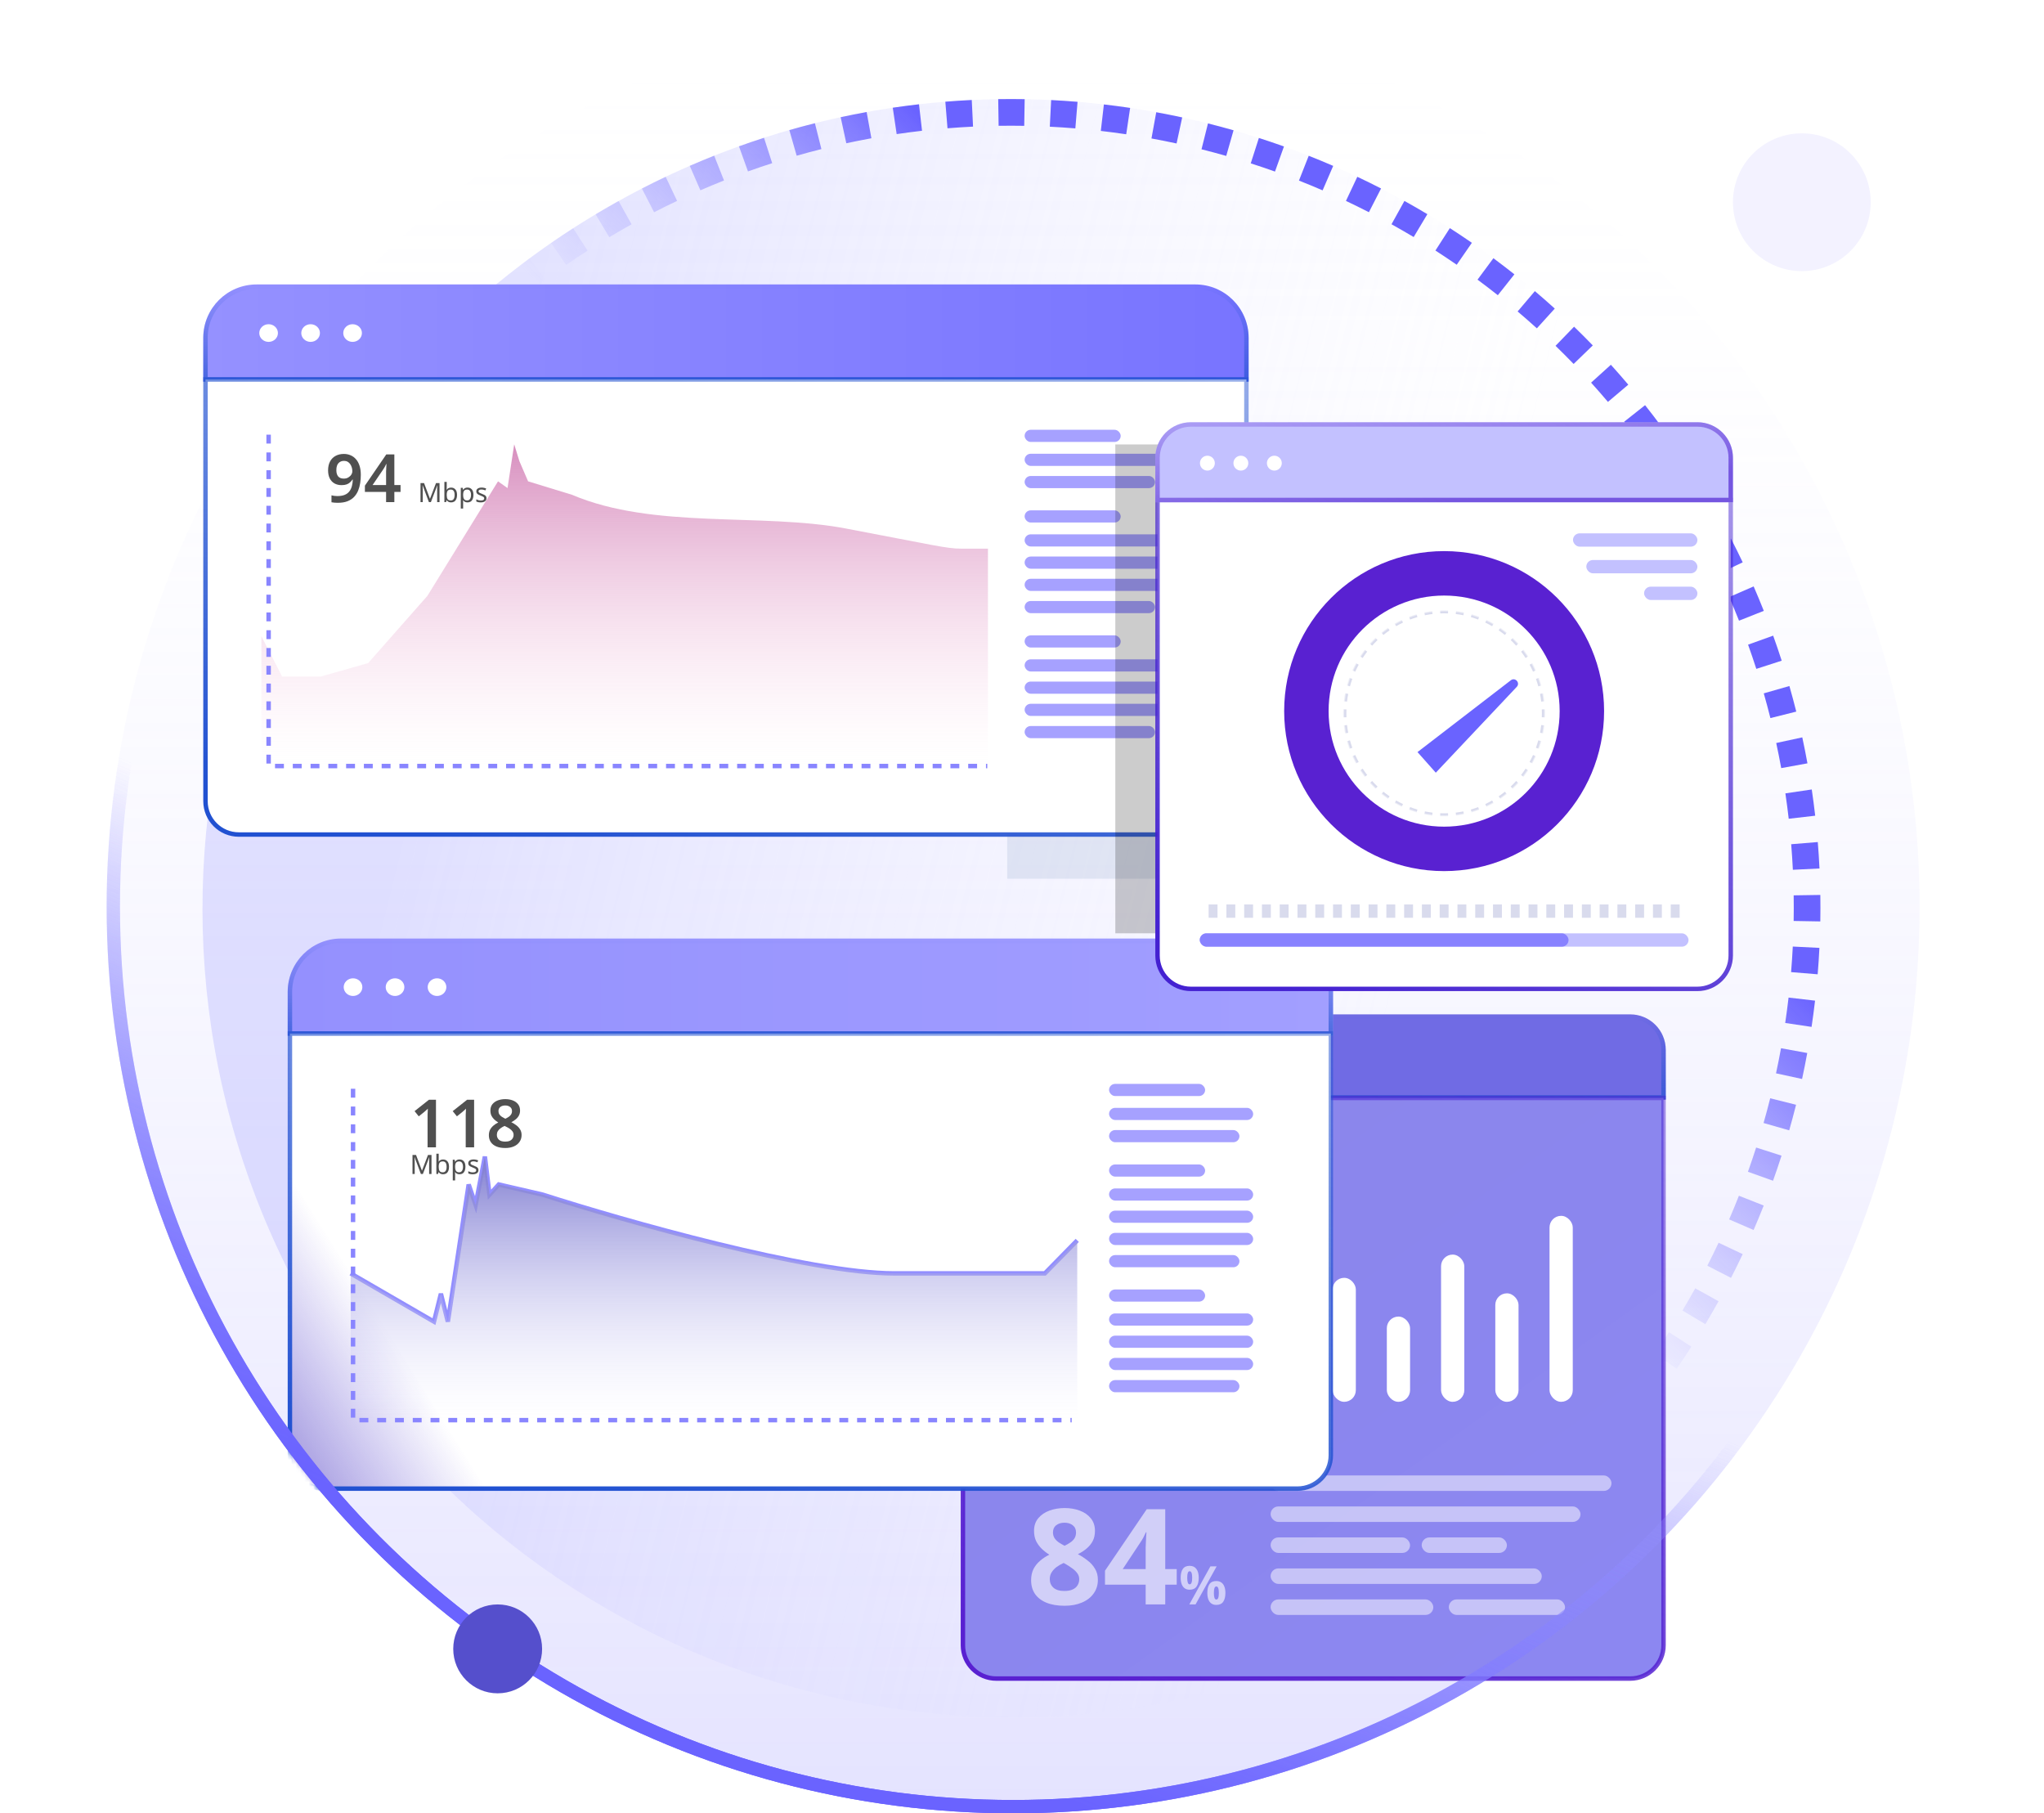 <svg width="460" height="408" viewBox="0 0 460 408" fill="none" xmlns="http://www.w3.org/2000/svg">
<circle cx="228" cy="204" r="204" fill="url(#paint0_linear_3166_10887)" fill-opacity="0.3"/>
<path d="M136.613 46.703C223.676 -3.563 335.003 26.267 385.268 113.33C435.534 200.393 405.704 311.72 318.641 361.986C231.578 412.252 120.252 382.422 69.986 295.359C19.72 208.296 49.55 96.969 136.613 46.703Z" fill="url(#paint1_linear_3166_10887)" fill-opacity="0.3"/>
<path fill-rule="evenodd" clip-rule="evenodd" d="M139.214 45.229L142.13 50.472C141.289 50.94 140.45 51.416 139.613 51.899C138.776 52.382 137.944 52.871 137.118 53.366L134.035 48.219C134.889 47.708 135.748 47.202 136.613 46.703C137.478 46.204 138.345 45.712 139.214 45.229ZM128.982 51.357L132.23 56.403C130.606 57.447 129.006 58.515 127.428 59.605L124.018 54.667C125.649 53.541 127.304 52.437 128.982 51.357ZM119.175 58.13L122.743 62.953C121.196 64.098 119.672 65.265 118.171 66.453L114.447 61.749C115.999 60.52 117.575 59.314 119.175 58.13ZM109.833 65.526C108.315 66.811 106.821 68.119 105.353 69.447L109.378 73.896C110.798 72.612 112.242 71.348 113.71 70.105L109.833 65.526ZM101.003 73.515L105.172 77.829C103.788 79.167 102.429 80.525 101.095 81.902L96.785 77.727C98.165 76.303 99.571 74.898 101.003 73.515ZM92.714 82.071L97.159 86.102C95.867 87.526 94.601 88.97 93.361 90.431L88.786 86.55C90.068 85.038 91.378 83.545 92.714 82.071ZM85.006 91.157L89.707 94.886C88.513 96.391 87.345 97.915 86.204 99.455L81.383 95.883C82.563 94.29 83.771 92.715 85.006 91.157ZM77.916 100.727L82.852 104.138C81.759 105.72 80.693 107.318 79.654 108.931L74.609 105.684C75.683 104.016 76.785 102.363 77.916 100.727ZM71.468 110.745L76.618 113.825C75.631 115.474 74.672 117.138 73.742 118.816L68.495 115.906C69.457 114.171 70.448 112.45 71.468 110.745ZM65.691 121.163L71.031 123.9C70.154 125.61 69.306 127.333 68.487 129.069L63.061 126.508C63.908 124.714 64.785 122.932 65.691 121.163ZM60.607 131.936L66.114 134.318C65.351 136.082 64.617 137.857 63.913 139.643L58.331 137.442C59.06 135.595 59.819 133.759 60.607 131.936ZM56.236 143.018L61.886 145.037C61.24 146.846 60.623 148.665 60.036 150.493L54.324 148.66C54.93 146.769 55.568 144.889 56.236 143.018ZM52.595 154.361L58.365 156.008C57.837 157.855 57.34 159.71 56.873 161.574L51.053 160.115C51.536 158.189 52.05 156.271 52.595 154.361ZM49.7 165.917L55.564 167.185C55.158 169.062 54.782 170.946 54.438 172.836L48.535 171.759C48.892 169.805 49.28 167.857 49.7 165.917ZM47.561 177.636L53.496 178.52C53.213 180.419 52.961 182.323 52.74 184.232L46.779 183.542C47.008 181.568 47.269 179.599 47.561 177.636ZM46.191 189.469L52.17 189.965C52.012 191.878 51.884 193.794 51.788 195.713L45.796 195.413C45.895 193.428 46.027 191.447 46.191 189.469ZM45.595 201.368L51.594 201.472C51.561 203.39 51.559 205.31 51.589 207.232L45.59 207.325C45.559 205.337 45.561 203.352 45.595 201.368ZM45.779 213.277L51.773 212.988C51.865 214.904 51.989 216.821 52.145 218.738L46.165 219.224C46.004 217.242 45.875 215.259 45.779 213.277ZM46.745 225.152L52.706 224.47C52.924 226.374 53.174 228.277 53.455 230.178L47.52 231.057C47.229 229.09 46.971 227.122 46.745 225.152ZM48.49 236.937L54.393 235.863C54.736 237.749 55.11 239.632 55.517 241.511L49.652 242.779C49.232 240.835 48.844 238.887 48.49 236.937ZM51.006 248.577L56.826 247.117C57.292 248.976 57.791 250.831 58.321 252.682L52.552 254.334C52.004 252.42 51.489 250.501 51.006 248.577ZM54.286 260.032L59.997 258.191C60.584 260.013 61.203 261.83 61.853 263.64L56.206 265.668C55.533 263.795 54.894 261.916 54.286 260.032ZM58.312 271.246L63.89 269.034C64.595 270.813 65.332 272.585 66.1 274.35L60.597 276.743C59.804 274.918 59.042 273.085 58.312 271.246ZM63.061 282.164L68.482 279.593C69.304 281.325 70.156 283.05 71.04 284.767L65.705 287.513C64.791 285.738 63.91 283.955 63.061 282.164ZM68.511 292.757L73.755 289.841C74.223 290.682 74.699 291.522 75.182 292.359C75.665 293.196 76.154 294.027 76.649 294.853L71.502 297.936C70.99 297.083 70.485 296.223 69.986 295.359C69.486 294.494 68.995 293.627 68.511 292.757ZM74.64 302.989L79.685 299.742C80.73 301.365 81.798 302.966 82.887 304.544L77.95 307.953C76.824 306.322 75.72 304.667 74.64 302.989ZM81.413 312.797L86.236 309.228C87.381 310.776 88.548 312.3 89.736 313.8L85.031 317.524C83.803 315.973 82.597 314.397 81.413 312.797ZM88.809 322.138L93.388 318.261C94.631 319.729 95.895 321.173 97.179 322.593L92.73 326.618C91.401 325.15 90.094 323.656 88.809 322.138ZM96.797 330.969L101.112 326.799C102.45 328.183 103.807 329.543 105.184 330.876L101.01 335.186C99.586 333.806 98.181 332.4 96.797 330.969ZM105.354 339.258L109.384 334.813C110.809 336.104 112.252 337.37 113.714 338.61L109.832 343.185C108.321 341.903 106.828 340.594 105.354 339.258ZM114.44 346.965L118.168 342.264C119.674 343.459 121.198 344.627 122.738 345.768L119.166 350.589C117.573 349.409 115.997 348.201 114.44 346.965ZM124.01 354.055L127.421 349.119C129.003 350.213 130.601 351.279 132.214 352.317L128.967 357.362C127.298 356.288 125.646 355.186 124.01 354.055ZM134.027 360.503L137.107 355.354C138.757 356.34 140.421 357.299 142.098 358.229L139.189 363.477C137.454 362.514 135.733 361.523 134.027 360.503ZM144.446 366.28L147.183 360.941C148.893 361.817 150.616 362.665 152.352 363.484L149.791 368.91C147.996 368.063 146.214 367.187 144.446 366.28ZM155.219 371.364L157.601 365.857C159.364 366.62 161.14 367.354 162.926 368.059L160.725 373.64C158.878 372.912 157.042 372.153 155.219 371.364ZM166.301 375.735L168.32 370.085C170.129 370.731 171.948 371.348 173.776 371.935L171.942 377.648C170.052 377.041 168.171 376.404 166.301 375.735ZM177.644 379.376L179.291 373.607C181.138 374.134 182.993 374.631 184.856 375.098L183.398 380.918C181.472 380.435 179.553 379.921 177.644 379.376ZM189.2 382.272L190.468 376.407C192.345 376.813 194.229 377.189 196.118 377.534L195.041 383.436C193.088 383.08 191.14 382.692 189.2 382.272ZM200.918 384.41L201.802 378.475C203.702 378.758 205.606 379.011 207.515 379.232L206.825 385.192C204.851 384.963 202.882 384.703 200.918 384.41ZM212.752 385.781L213.248 379.801C215.16 379.96 217.077 380.087 218.996 380.183L218.696 386.176C216.711 386.076 214.73 385.944 212.752 385.781ZM224.651 386.376L224.755 380.377C226.673 380.41 228.593 380.412 230.515 380.382L230.607 386.382C228.62 386.412 226.634 386.41 224.651 386.376ZM236.56 386.192L236.271 380.199C238.187 380.106 240.104 379.982 242.02 379.826L242.507 385.807C240.525 385.968 238.542 386.096 236.56 386.192ZM248.435 385.226L247.752 379.265C249.657 379.047 251.56 378.798 253.461 378.516L254.34 384.451C252.373 384.742 250.405 385.001 248.435 385.226ZM260.22 383.482L259.146 377.579C261.031 377.236 262.914 376.861 264.794 376.455L266.062 382.319C264.118 382.739 262.17 383.127 260.22 383.482ZM271.86 380.965L270.4 375.146C272.259 374.679 274.114 374.181 275.965 373.651L277.617 379.419C275.702 379.967 273.783 380.482 271.86 380.965ZM283.315 377.685L281.474 371.975C283.296 371.387 285.112 370.769 286.923 370.119L288.95 375.766C287.078 376.438 285.199 377.078 283.315 377.685ZM294.528 373.659L292.316 368.082C294.095 367.376 295.868 366.64 297.633 365.872L300.026 371.374C298.201 372.168 296.368 372.929 294.528 373.659ZM305.447 368.911L302.876 363.489C304.608 362.668 306.333 361.815 308.05 360.932L310.795 366.267C309.021 367.18 307.238 368.061 305.447 368.911ZM316.04 363.46C316.909 362.976 317.777 362.485 318.641 361.986C319.506 361.486 320.365 360.981 321.219 360.47L318.136 355.323C317.31 355.817 316.478 356.306 315.641 356.79C314.804 357.273 313.965 357.748 313.124 358.216L316.04 363.46ZM326.272 357.331L323.025 352.286C324.648 351.241 326.249 350.174 327.826 349.084L331.236 354.021C329.605 355.148 327.95 356.251 326.272 357.331ZM336.079 350.559L332.511 345.735C334.058 344.59 335.583 343.423 337.083 342.236L340.807 346.94C339.256 348.168 337.68 349.375 336.079 350.559ZM345.421 343.163L341.544 338.583C343.012 337.34 344.456 336.076 345.876 334.792L349.901 339.242C348.433 340.57 346.939 341.877 345.421 343.163ZM354.251 335.174L350.082 330.859C351.466 329.522 352.825 328.164 354.159 326.787L358.469 330.962C357.089 332.386 355.683 333.79 354.251 335.174ZM362.54 326.617L358.095 322.587C359.387 321.162 360.653 319.719 361.893 318.257L366.468 322.139C365.186 323.651 363.877 325.144 362.54 326.617ZM370.248 317.532L365.547 313.803C366.742 312.297 367.909 310.774 369.05 309.234L373.871 312.806C372.691 314.398 371.484 315.974 370.248 317.532ZM377.338 307.962L372.402 304.55C373.495 302.969 374.561 301.371 375.6 299.757L380.645 303.004C379.571 304.673 378.469 306.326 377.338 307.962ZM383.786 297.944L378.637 294.864C379.623 293.215 380.582 291.551 381.512 289.873L386.759 292.783C385.797 294.518 384.806 296.238 383.786 297.944ZM389.563 287.525L384.224 284.789C385.1 283.079 385.948 281.355 386.767 279.62L392.193 282.18C391.346 283.975 390.469 285.757 389.563 287.525ZM394.647 276.753L389.14 274.371C389.903 272.607 390.637 270.831 391.341 269.045L396.923 271.247C396.194 273.094 395.436 274.929 394.647 276.753ZM399.018 265.67L393.368 263.652C394.014 261.843 394.631 260.024 395.218 258.195L400.931 260.029C400.324 261.919 399.686 263.8 399.018 265.67ZM402.659 254.328L396.889 252.681C397.417 250.834 397.914 248.978 398.381 247.115L404.201 248.573C403.718 250.5 403.204 252.418 402.659 254.328ZM405.555 242.772L399.69 241.503C400.096 239.627 400.472 237.743 400.817 235.853L406.719 236.93C406.363 238.884 405.974 240.831 405.555 242.772ZM407.693 231.053C407.985 229.089 408.246 227.12 408.475 225.147L402.514 224.456C402.293 226.365 402.041 228.27 401.758 230.169L407.693 231.053ZM409.063 219.219L403.084 218.724C403.242 216.811 403.37 214.895 403.466 212.976L409.458 213.276C409.359 215.26 409.227 217.242 409.063 219.219ZM409.659 207.321L403.66 207.217C403.693 205.299 403.695 203.378 403.665 201.457L409.664 201.364C409.695 203.351 409.693 205.337 409.659 207.321ZM409.475 195.411L403.482 195.701C403.389 193.784 403.265 191.867 403.109 189.951L409.089 189.465C409.251 191.447 409.379 193.429 409.475 195.411ZM408.509 183.536L402.548 184.219C402.33 182.315 402.08 180.412 401.799 178.51L407.734 177.632C408.025 179.598 408.283 181.567 408.509 183.536ZM406.764 171.752L400.861 172.826C400.518 170.94 400.144 169.057 399.737 167.177L405.602 165.909C406.022 167.854 406.41 169.801 406.764 171.752ZM404.248 160.111L398.428 161.572C397.962 159.713 397.464 157.857 396.934 156.007L402.702 154.355C403.25 156.269 403.765 158.188 404.248 160.111ZM400.968 148.657C400.361 146.772 399.721 144.893 399.049 143.021L393.401 145.048C394.052 146.859 394.67 148.676 395.257 150.497L400.968 148.657ZM396.942 137.443L391.364 139.655C390.659 137.876 389.922 136.103 389.155 134.338L394.657 131.945C395.451 133.77 396.212 135.603 396.942 137.443ZM392.193 126.525L386.772 129.096C385.951 127.363 385.098 125.638 384.215 123.922L389.55 121.176C390.463 122.95 391.344 124.734 392.193 126.525ZM386.743 115.932L381.499 118.848C381.031 118.006 380.556 117.167 380.072 116.33C379.589 115.493 379.1 114.662 378.605 113.836L383.752 110.752C384.264 111.606 384.769 112.465 385.268 113.33C385.768 114.195 386.259 115.062 386.743 115.932ZM380.614 105.699L375.569 108.947C374.524 107.323 373.456 105.723 372.367 104.145L377.304 100.735C378.43 102.367 379.534 104.021 380.614 105.699ZM373.841 95.892L369.018 99.46C367.873 97.913 366.706 96.389 365.518 94.888L370.223 91.164C371.451 92.716 372.658 94.292 373.841 95.892ZM366.445 86.551C365.16 85.032 363.853 83.539 362.525 82.071L358.075 86.096C359.359 87.515 360.623 88.959 361.866 90.427L366.445 86.551ZM358.457 77.72L354.142 81.889C352.804 80.505 351.447 79.146 350.07 77.812L354.244 73.503C355.669 74.882 357.073 76.288 358.457 77.72ZM349.9 69.431L345.87 73.876C344.445 72.584 343.002 71.318 341.54 70.079L345.422 65.503C346.933 66.785 348.426 68.095 349.9 69.431ZM340.814 61.723L337.086 66.424C335.58 65.23 334.057 64.062 332.517 62.921L336.088 58.1C337.681 59.28 339.257 60.488 340.814 61.723ZM331.244 54.633L327.833 59.569C326.251 58.476 324.653 57.41 323.04 56.372L326.287 51.326C327.956 52.4 329.608 53.502 331.244 54.633ZM321.227 48.186L318.147 53.335C316.498 52.348 314.834 51.39 313.156 50.459L316.065 45.212C317.801 46.174 319.521 47.165 321.227 48.186ZM310.808 42.408L308.071 47.748C306.361 46.871 304.638 46.024 302.903 45.205L305.463 39.779C307.258 40.625 309.04 41.502 310.808 42.408ZM300.036 37.325L297.653 42.831C295.89 42.068 294.114 41.335 292.328 40.63L294.529 35.048C296.376 35.777 298.212 36.536 300.036 37.325ZM288.953 32.953L286.935 38.603C285.125 37.957 283.306 37.34 281.478 36.754L283.312 31.041C285.202 31.648 287.083 32.285 288.953 32.953ZM277.61 29.312L275.963 35.082C274.116 34.555 272.261 34.058 270.398 33.591L271.856 27.771C273.783 28.253 275.701 28.767 277.61 29.312ZM266.055 26.417L264.786 32.281C262.909 31.875 261.026 31.5 259.136 31.155L260.213 25.252C262.167 25.609 264.114 25.997 266.055 26.417ZM254.336 24.279L253.452 30.213C251.552 29.93 249.648 29.678 247.739 29.457L248.429 23.497C250.403 23.725 252.372 23.986 254.336 24.279ZM242.502 22.908L242.006 28.887C240.094 28.729 238.178 28.602 236.259 28.506L236.559 22.513C238.543 22.612 240.524 22.744 242.502 22.908ZM230.603 22.312L230.5 28.312C228.581 28.279 226.661 28.277 224.74 28.306L224.647 22.307C226.634 22.276 228.62 22.278 230.603 22.312ZM218.694 22.497L218.983 28.49C217.067 28.582 215.15 28.706 213.234 28.862L212.747 22.882C214.73 22.721 216.712 22.593 218.694 22.497ZM206.819 23.462L207.502 29.423C205.598 29.642 203.694 29.891 201.793 30.173L200.915 24.237C202.881 23.946 204.85 23.688 206.819 23.462ZM195.034 25.207L196.108 31.11C194.223 31.453 192.34 31.828 190.46 32.234L189.192 26.369C191.137 25.949 193.084 25.562 195.034 25.207ZM183.394 27.724L184.855 33.543C182.995 34.01 181.14 34.508 179.289 35.038L177.638 29.27C179.552 28.721 181.471 28.206 183.394 27.724ZM171.939 31.003C170.055 31.611 168.176 32.251 166.304 32.923L168.331 38.57C170.142 37.92 171.958 37.301 173.78 36.714L171.939 31.003ZM160.726 35.03L162.938 40.607C161.159 41.312 159.386 42.049 157.621 42.817L155.228 37.315C157.053 36.521 158.886 35.759 160.726 35.03ZM149.807 39.778L152.378 45.199C150.646 46.021 148.921 46.873 147.204 47.757L144.459 42.422C146.233 41.509 148.016 40.627 149.807 39.778Z" fill="url(#paint2_linear_3166_10887)"/>
<g filter="url(#filter0_f_3166_10887)">
<rect width="36.615" height="47.949" transform="matrix(-1 0 0 1 235.383 239.564)" fill="#89A0C4" fill-opacity="0.2"/>
</g>
<g filter="url(#filter1_f_3166_10887)">
<rect width="48.821" height="118.564" transform="matrix(-1 0 0 1 275.488 79.154)" fill="#89A0C4" fill-opacity="0.2"/>
</g>
<g filter="url(#filter2_b_3166_10887)">
<g filter="url(#filter3_b_3166_10887)">
<path d="M216.207 236.231C216.207 231.813 219.789 228.231 224.207 228.231H366.874C371.292 228.231 374.874 231.813 374.874 236.231V247.411H216.207V236.231Z" fill="#706BE4"/>
<path d="M224.207 228.731H366.874C371.016 228.731 374.374 232.089 374.374 236.231V246.911H216.707V236.231C216.707 232.089 220.065 228.731 224.207 228.731Z" stroke="url(#paint3_linear_3166_10887)"/>
</g>
</g>
<path d="M216.707 247.039H374.374V370.18C374.374 374.322 371.016 377.68 366.874 377.68H224.207C220.065 377.68 216.707 374.322 216.707 370.18V247.039Z" fill="url(#paint4_linear_3166_10887)" stroke="url(#paint5_linear_3166_10887)"/>
<circle cx="228.412" cy="237.822" r="1.744" fill="white"/>
<circle cx="236.259" cy="237.822" r="1.744" fill="white"/>
<circle cx="244.103" cy="237.822" r="1.744" fill="white"/>
<rect x="238.875" y="265.719" width="5.231" height="49.692" rx="2.615" fill="white"/>
<rect x="251.078" y="287.514" width="5.231" height="27.897" rx="2.615" fill="white"/>
<rect x="285.949" y="331.975" width="76.718" height="3.487" rx="1.744" fill="white" fill-opacity="0.5"/>
<rect x="285.949" y="338.949" width="69.744" height="3.487" rx="1.744" fill="white" fill-opacity="0.5"/>
<rect x="285.949" y="352.898" width="61.026" height="3.487" rx="1.744" fill="white" fill-opacity="0.5"/>
<rect x="285.949" y="359.873" width="36.615" height="3.487" rx="1.744" fill="white" fill-opacity="0.5"/>
<rect x="285.949" y="345.924" width="31.385" height="3.487" rx="1.744" fill="white" fill-opacity="0.5"/>
<rect x="319.949" y="345.924" width="19.18" height="3.487" rx="1.744" fill="white" fill-opacity="0.5"/>
<rect x="326.055" y="359.873" width="26.154" height="3.487" rx="1.744" fill="white" fill-opacity="0.5"/>
<rect x="287.695" y="282.283" width="5.231" height="33.128" rx="2.615" fill="white"/>
<rect x="263.285" y="282.283" width="5.231" height="33.128" rx="2.615" fill="white"/>
<rect x="299.898" y="287.514" width="5.231" height="27.897" rx="2.615" fill="white"/>
<rect x="312.105" y="296.231" width="5.231" height="19.18" rx="2.615" fill="white"/>
<rect x="324.309" y="282.283" width="5.231" height="33.128" rx="2.615" fill="white"/>
<rect x="336.516" y="291.001" width="5.231" height="24.41" rx="2.615" fill="white"/>
<rect x="348.719" y="273.564" width="5.231" height="41.846" rx="2.615" fill="white"/>
<rect x="275.488" y="273.564" width="5.231" height="41.846" rx="2.615" fill="white"/>
<path d="M239.58 339.31C240.82 339.31 241.95 339.5 242.97 339.88C244.01 340.26 244.84 340.83 245.46 341.59C246.1 342.35 246.42 343.31 246.42 344.47C246.42 345.33 246.25 346.09 245.91 346.75C245.57 347.39 245.11 347.95 244.53 348.43C243.97 348.91 243.32 349.33 242.58 349.69C243.34 350.09 244.06 350.56 244.74 351.1C245.44 351.62 246 352.24 246.42 352.96C246.86 353.66 247.08 354.49 247.08 355.45C247.08 356.63 246.76 357.66 246.12 358.54C245.5 359.42 244.62 360.1 243.48 360.58C242.36 361.06 241.06 361.3 239.58 361.3C237.98 361.3 236.62 361.07 235.5 360.61C234.38 360.15 233.52 359.49 232.92 358.63C232.34 357.77 232.05 356.75 232.05 355.57C232.05 354.59 232.23 353.74 232.59 353.02C232.97 352.3 233.47 351.68 234.09 351.16C234.71 350.62 235.4 350.17 236.16 349.81C235.52 349.41 234.94 348.96 234.42 348.46C233.9 347.94 233.48 347.36 233.16 346.72C232.86 346.06 232.71 345.3 232.71 344.44C232.71 343.3 233.03 342.35 233.67 341.59C234.31 340.83 235.15 340.26 236.19 339.88C237.25 339.5 238.38 339.31 239.58 339.31ZM236.25 355.3C236.25 356.08 236.52 356.72 237.06 357.22C237.62 357.72 238.44 357.97 239.52 357.97C240.28 357.97 240.9 357.86 241.38 357.64C241.88 357.42 242.25 357.11 242.49 356.71C242.75 356.31 242.88 355.85 242.88 355.33C242.88 354.79 242.72 354.32 242.4 353.92C242.08 353.5 241.68 353.13 241.2 352.81C240.74 352.47 240.26 352.16 239.76 351.88L239.37 351.67C238.75 351.95 238.2 352.27 237.72 352.63C237.26 352.99 236.9 353.39 236.64 353.83C236.38 354.25 236.25 354.74 236.25 355.3ZM239.55 342.61C238.81 342.61 238.19 342.8 237.69 343.18C237.21 343.56 236.97 344.1 236.97 344.8C236.97 345.28 237.09 345.71 237.33 346.09C237.57 346.45 237.89 346.77 238.29 347.05C238.69 347.31 239.12 347.56 239.58 347.8C240.04 347.58 240.46 347.34 240.84 347.08C241.24 346.82 241.56 346.51 241.8 346.15C242.04 345.77 242.16 345.32 242.16 344.8C242.16 344.1 241.91 343.56 241.41 343.18C240.93 342.8 240.31 342.61 239.55 342.61ZM264.818 356.56H262.238V361H257.828V356.56H248.678V353.41L258.068 339.58H262.238V353.05H264.818V356.56ZM257.828 349.42C257.828 349.08 257.828 348.68 257.828 348.22C257.848 347.74 257.868 347.27 257.888 346.81C257.908 346.33 257.928 345.91 257.948 345.55C257.968 345.17 257.988 344.91 258.008 344.77H257.888C257.708 345.17 257.518 345.56 257.318 345.94C257.118 346.32 256.878 346.71 256.598 347.11L252.668 353.05H257.828V349.42ZM267.724 352.312C268.396 352.312 268.904 352.548 269.248 353.02C269.6 353.484 269.776 354.14 269.776 354.988C269.776 355.836 269.612 356.5 269.284 356.98C268.956 357.452 268.436 357.688 267.724 357.688C267.284 357.688 266.912 357.58 266.608 357.364C266.312 357.148 266.088 356.84 265.936 356.44C265.784 356.032 265.708 355.548 265.708 354.988C265.708 354.14 265.868 353.484 266.188 353.02C266.508 352.548 267.02 352.312 267.724 352.312ZM267.736 353.536C267.544 353.536 267.404 353.656 267.316 353.896C267.228 354.136 267.184 354.504 267.184 355C267.184 355.488 267.228 355.856 267.316 356.104C267.404 356.352 267.544 356.476 267.736 356.476C267.928 356.476 268.068 356.352 268.156 356.104C268.252 355.856 268.3 355.488 268.3 355C268.3 354.504 268.252 354.136 268.156 353.896C268.068 353.656 267.928 353.536 267.736 353.536ZM273.808 352.432L269.056 361H267.652L272.404 352.432H273.808ZM273.724 355.732C274.172 355.732 274.548 355.84 274.852 356.056C275.156 356.264 275.384 356.568 275.536 356.968C275.696 357.36 275.776 357.84 275.776 358.408C275.776 359.256 275.612 359.92 275.284 360.4C274.956 360.872 274.436 361.108 273.724 361.108C273.284 361.108 272.912 361 272.608 360.784C272.312 360.568 272.088 360.26 271.936 359.86C271.784 359.452 271.708 358.968 271.708 358.408C271.708 357.56 271.868 356.904 272.188 356.44C272.508 355.968 273.02 355.732 273.724 355.732ZM273.736 356.956C273.544 356.956 273.404 357.076 273.316 357.316C273.228 357.556 273.184 357.924 273.184 358.42C273.184 358.908 273.228 359.276 273.316 359.524C273.404 359.772 273.544 359.896 273.736 359.896C273.928 359.896 274.068 359.776 274.156 359.536C274.252 359.288 274.3 358.916 274.3 358.42C274.3 357.924 274.252 357.556 274.156 357.316C274.068 357.076 273.928 356.956 273.736 356.956Z" fill="white" fill-opacity="0.6"/>
<g filter="url(#filter4_b_3166_10887)">
<g filter="url(#filter5_b_3166_10887)">
<path d="M45.746 76C45.746 69.373 51.119 64 57.746 64H269C275.627 64 281 69.373 281 76V85.872H45.746V76Z" fill="url(#paint6_linear_3166_10887)"/>
<path d="M57.746 64.5H269C275.351 64.5 280.5 69.649 280.5 76V85.372H46.246V76C46.246 69.649 51.395 64.5 57.746 64.5Z" stroke="url(#paint7_linear_3166_10887)"/>
</g>
</g>
<path d="M46.246 85.378H280.5V180.271C280.5 184.413 277.142 187.771 273 187.771H53.746C49.604 187.771 46.246 184.413 46.246 180.271V85.378Z" fill="white" stroke="url(#paint8_linear_3166_10887)"/>
<path d="M63.496 152.228L58.824 143.14V171.919H222.338V123.45H216.332C213.034 123.45 210.325 122.693 190.303 118.906C171.4 115.331 147.142 119.158 128.742 111.333L118.848 108.303L116.888 103.759L115.724 99.973L114.219 109.818L112.078 108.303L96.199 134.052L82.851 149.199L72.172 152.228H63.496Z" fill="url(#paint9_linear_3166_10887)"/>
<path d="M81.2 106.846C81.2 107.456 81.155 108.066 81.065 108.676C80.975 109.276 80.82 109.846 80.6 110.386C80.38 110.916 80.075 111.391 79.685 111.811C79.295 112.221 78.795 112.546 78.185 112.786C77.585 113.016 76.855 113.131 75.995 113.131C75.795 113.131 75.555 113.121 75.275 113.101C75.005 113.081 74.78 113.051 74.6 113.011V111.451C74.79 111.501 74.995 111.541 75.215 111.571C75.445 111.601 75.67 111.616 75.89 111.616C76.57 111.616 77.13 111.526 77.57 111.346C78.02 111.156 78.37 110.896 78.62 110.566C78.88 110.226 79.07 109.831 79.19 109.381C79.31 108.921 79.38 108.431 79.4 107.911H79.31C79.16 108.141 78.98 108.351 78.77 108.541C78.57 108.731 78.315 108.881 78.005 108.991C77.705 109.101 77.325 109.156 76.865 109.156C76.255 109.156 75.72 109.026 75.26 108.766C74.81 108.506 74.46 108.131 74.21 107.641C73.96 107.141 73.835 106.536 73.835 105.826C73.835 105.056 73.98 104.396 74.27 103.846C74.56 103.296 74.97 102.876 75.5 102.586C76.04 102.286 76.67 102.136 77.39 102.136C77.93 102.136 78.43 102.236 78.89 102.436C79.35 102.626 79.75 102.916 80.09 103.306C80.44 103.686 80.71 104.171 80.9 104.761C81.1 105.351 81.2 106.046 81.2 106.846ZM77.42 103.696C76.91 103.696 76.495 103.866 76.175 104.206C75.855 104.546 75.695 105.076 75.695 105.796C75.695 106.386 75.83 106.851 76.1 107.191C76.38 107.521 76.805 107.686 77.375 107.686C77.765 107.686 78.1 107.601 78.38 107.431C78.67 107.261 78.895 107.051 79.055 106.801C79.215 106.551 79.295 106.286 79.295 106.006C79.295 105.736 79.255 105.466 79.175 105.196C79.095 104.916 78.975 104.661 78.815 104.431C78.665 104.201 78.47 104.021 78.23 103.891C78 103.761 77.73 103.696 77.42 103.696ZM90.144 110.686H88.749V112.981H86.889V110.686H82.119V109.276L86.934 102.241H88.749V109.141H90.144V110.686ZM86.889 106.741C86.889 106.531 86.889 106.316 86.889 106.096C86.899 105.866 86.909 105.641 86.919 105.421C86.929 105.201 86.939 105.001 86.949 104.821C86.959 104.641 86.969 104.501 86.979 104.401H86.919C86.829 104.591 86.729 104.791 86.619 105.001C86.519 105.201 86.404 105.391 86.274 105.571L83.844 109.141H86.889V106.741ZM96.527 112.981L95.117 109.225H95.093C95.101 109.305 95.107 109.407 95.111 109.531C95.119 109.655 95.125 109.791 95.129 109.939C95.133 110.083 95.135 110.231 95.135 110.383V112.981H94.637V108.697H95.435L96.755 112.207H96.779L98.123 108.697H98.915V112.981H98.381V110.347C98.381 110.207 98.383 110.069 98.387 109.933C98.391 109.793 98.397 109.663 98.405 109.543C98.413 109.419 98.419 109.315 98.423 109.231H98.399L96.971 112.981H96.527ZM100.536 109.531C100.536 109.667 100.532 109.795 100.524 109.915C100.52 110.031 100.514 110.123 100.506 110.191H100.536C100.628 110.055 100.754 109.941 100.914 109.849C101.074 109.757 101.28 109.711 101.532 109.711C101.932 109.711 102.252 109.851 102.492 110.131C102.736 110.407 102.858 110.821 102.858 111.373C102.858 111.741 102.802 112.049 102.69 112.297C102.582 112.545 102.428 112.731 102.228 112.855C102.028 112.979 101.796 113.041 101.532 113.041C101.28 113.041 101.074 112.995 100.914 112.903C100.754 112.811 100.628 112.701 100.536 112.573H100.494L100.386 112.981H100.008V108.421H100.536V109.531ZM101.442 110.149C101.214 110.149 101.034 110.193 100.902 110.281C100.77 110.365 100.676 110.497 100.62 110.677C100.564 110.853 100.536 111.079 100.536 111.355V111.379C100.536 111.775 100.6 112.079 100.728 112.291C100.86 112.499 101.102 112.603 101.454 112.603C101.742 112.603 101.956 112.497 102.096 112.285C102.24 112.073 102.312 111.767 102.312 111.367C102.312 110.963 102.24 110.659 102.096 110.455C101.956 110.251 101.738 110.149 101.442 110.149ZM105.229 109.705C105.625 109.705 105.943 109.843 106.183 110.119C106.427 110.395 106.549 110.811 106.549 111.367C106.549 111.731 106.493 112.039 106.381 112.291C106.273 112.539 106.119 112.727 105.919 112.855C105.723 112.979 105.491 113.041 105.223 113.041C105.059 113.041 104.913 113.019 104.785 112.975C104.657 112.931 104.547 112.875 104.455 112.807C104.367 112.735 104.291 112.657 104.227 112.573H104.191C104.199 112.641 104.207 112.727 104.215 112.831C104.223 112.935 104.227 113.025 104.227 113.101V114.421H103.699V109.765H104.131L104.203 110.203H104.227C104.291 110.111 104.367 110.027 104.455 109.951C104.547 109.875 104.655 109.815 104.779 109.771C104.907 109.727 105.057 109.705 105.229 109.705ZM105.133 110.149C104.917 110.149 104.743 110.191 104.611 110.275C104.479 110.355 104.383 110.477 104.323 110.641C104.263 110.805 104.231 111.013 104.227 111.265V111.367C104.227 111.631 104.255 111.855 104.311 112.039C104.367 112.223 104.461 112.363 104.593 112.459C104.729 112.555 104.913 112.603 105.145 112.603C105.341 112.603 105.501 112.549 105.625 112.441C105.753 112.333 105.847 112.187 105.907 112.003C105.971 111.815 106.003 111.601 106.003 111.361C106.003 110.993 105.931 110.699 105.787 110.479C105.647 110.259 105.429 110.149 105.133 110.149ZM109.485 112.093C109.485 112.301 109.433 112.475 109.329 112.615C109.225 112.755 109.077 112.861 108.885 112.933C108.693 113.005 108.465 113.041 108.201 113.041C107.977 113.041 107.783 113.023 107.619 112.987C107.459 112.951 107.317 112.901 107.193 112.837V112.357C107.321 112.421 107.475 112.481 107.655 112.537C107.839 112.589 108.025 112.615 108.213 112.615C108.481 112.615 108.675 112.573 108.795 112.489C108.915 112.401 108.975 112.285 108.975 112.141C108.975 112.061 108.953 111.989 108.909 111.925C108.865 111.861 108.785 111.797 108.669 111.733C108.557 111.669 108.395 111.597 108.183 111.517C107.975 111.437 107.797 111.357 107.649 111.277C107.501 111.197 107.387 111.101 107.307 110.989C107.227 110.877 107.187 110.733 107.187 110.557C107.187 110.285 107.297 110.075 107.517 109.927C107.741 109.779 108.033 109.705 108.393 109.705C108.589 109.705 108.771 109.725 108.939 109.765C109.111 109.801 109.271 109.853 109.419 109.921L109.239 110.341C109.151 110.301 109.057 110.267 108.957 110.239C108.861 110.207 108.763 110.183 108.663 110.167C108.563 110.147 108.461 110.137 108.357 110.137C108.141 110.137 107.975 110.173 107.859 110.245C107.747 110.313 107.691 110.407 107.691 110.527C107.691 110.615 107.717 110.691 107.769 110.755C107.821 110.815 107.907 110.875 108.027 110.935C108.151 110.991 108.315 111.059 108.519 111.139C108.723 111.215 108.897 111.293 109.041 111.373C109.185 111.453 109.295 111.551 109.371 111.667C109.447 111.779 109.485 111.921 109.485 112.093Z" fill="#505050"/>
<ellipse cx="60.448" cy="74.937" rx="2.1" ry="1.988" fill="white"/>
<ellipse cx="69.901" cy="74.937" rx="2.1" ry="1.988" fill="white"/>
<ellipse cx="79.35" cy="74.937" rx="2.1" ry="1.988" fill="white"/>
<path d="M60.453 97.801V172.363H222.19" stroke="#8985FF" stroke-dasharray="2 2"/>
<rect x="230.59" y="96.703" width="21.622" height="2.736" rx="1.368" fill="#A6A1FF"/>
<rect x="230.59" y="102.095" width="32.434" height="2.736" rx="1.368" fill="#A6A1FF"/>
<rect x="230.59" y="107.096" width="29.345" height="2.736" rx="1.368" fill="#A6A1FF"/>
<rect x="230.59" y="114.832" width="21.622" height="2.736" rx="1.368" fill="#A6A1FF"/>
<rect x="230.59" y="120.224" width="32.434" height="2.736" rx="1.368" fill="#A6A1FF"/>
<rect x="230.59" y="125.224" width="32.434" height="2.736" rx="1.368" fill="#A6A1FF"/>
<rect x="230.59" y="130.224" width="32.434" height="2.736" rx="1.368" fill="#A6A1FF"/>
<rect x="230.59" y="135.225" width="29.345" height="2.736" rx="1.368" fill="#A6A1FF"/>
<rect x="230.59" y="142.96" width="21.622" height="2.736" rx="1.368" fill="#A6A1FF"/>
<rect x="230.59" y="148.352" width="32.434" height="2.736" rx="1.368" fill="#A6A1FF"/>
<rect x="230.59" y="153.352" width="32.434" height="2.736" rx="1.368" fill="#A6A1FF"/>
<rect x="230.59" y="158.352" width="32.434" height="2.736" rx="1.368" fill="#A6A1FF"/>
<rect x="230.59" y="163.353" width="29.345" height="2.736" rx="1.368" fill="#A6A1FF"/>
<mask id="mask0_3166_10887" style="mask-type:alpha" maskUnits="userSpaceOnUse" x="24" y="0" width="408" height="408">
<circle cx="228" cy="204" r="204" fill="#D9D9D9"/>
</mask>
<g mask="url(#mask0_3166_10887)">
<g filter="url(#filter6_d_3166_10887)">
<g filter="url(#filter7_b_3166_10887)">
<g filter="url(#filter8_b_3166_10887)">
<path d="M45.746 211.171C45.746 204.543 51.119 199.171 57.746 199.171H269C275.627 199.171 281 204.543 281 211.171V221.043H45.746V211.171Z" fill="url(#paint10_linear_3166_10887)"/>
<path d="M57.746 199.671H269C275.351 199.671 280.5 204.82 280.5 211.171V220.543H46.246V211.171C46.246 204.82 51.395 199.671 57.746 199.671Z" stroke="url(#paint11_linear_3166_10887)"/>
</g>
</g>
<path d="M46.246 220.549H280.5V315.442C280.5 319.584 277.142 322.942 273 322.942H53.746C49.604 322.942 46.246 319.584 46.246 315.442V220.549Z" fill="white"/>
<path d="M46.246 220.549H280.5V315.442C280.5 319.584 277.142 322.942 273 322.942H53.746C49.604 322.942 46.246 319.584 46.246 315.442V220.549Z" fill="url(#paint12_linear_3166_10887)" fill-opacity="0.4"/>
<path d="M46.246 220.549H280.5V315.442C280.5 319.584 277.142 322.942 273 322.942H53.746C49.604 322.942 46.246 319.584 46.246 315.442V220.549Z" stroke="url(#paint13_linear_3166_10887)"/>
<path d="M79.115 246.153H77.225V239.478C77.225 239.258 77.225 239.033 77.225 238.803C77.235 238.573 77.245 238.343 77.255 238.113C77.265 237.873 77.275 237.653 77.285 237.453C77.185 237.553 77.06 237.673 76.91 237.813C76.76 237.943 76.605 238.078 76.445 238.218L75.245 239.178L74.3 238.008L77.54 235.443H79.115V246.153ZM87.699 246.153H85.809V239.478C85.809 239.258 85.809 239.033 85.809 238.803C85.819 238.573 85.829 238.343 85.839 238.113C85.849 237.873 85.859 237.653 85.869 237.453C85.769 237.553 85.644 237.673 85.494 237.813C85.344 237.943 85.189 238.078 85.029 238.218L83.829 239.178L82.884 238.008L86.124 235.443H87.699V246.153ZM94.708 235.308C95.328 235.308 95.888 235.403 96.388 235.593C96.888 235.783 97.288 236.068 97.588 236.448C97.888 236.828 98.038 237.303 98.038 237.873C98.038 238.303 97.948 238.683 97.768 239.013C97.598 239.333 97.363 239.613 97.063 239.853C96.773 240.093 96.443 240.308 96.073 240.498C96.483 240.698 96.863 240.933 97.213 241.203C97.563 241.463 97.843 241.773 98.053 242.133C98.273 242.483 98.383 242.898 98.383 243.378C98.383 243.968 98.228 244.483 97.918 244.923C97.618 245.363 97.193 245.703 96.643 245.943C96.093 246.183 95.453 246.303 94.723 246.303C93.933 246.303 93.263 246.188 92.713 245.958C92.163 245.728 91.743 245.398 91.453 244.968C91.163 244.538 91.018 244.028 91.018 243.438C91.018 242.948 91.113 242.523 91.303 242.163C91.503 241.803 91.763 241.493 92.083 241.233C92.403 240.963 92.753 240.738 93.133 240.558C92.803 240.358 92.503 240.133 92.233 239.883C91.963 239.623 91.748 239.333 91.588 239.013C91.438 238.683 91.363 238.298 91.363 237.858C91.363 237.298 91.513 236.828 91.813 236.448C92.123 236.068 92.528 235.783 93.028 235.593C93.538 235.403 94.098 235.308 94.708 235.308ZM92.818 243.348C92.818 243.788 92.973 244.153 93.283 244.443C93.593 244.723 94.063 244.863 94.693 244.863C95.113 244.863 95.458 244.803 95.728 244.683C96.008 244.553 96.218 244.373 96.358 244.143C96.508 243.913 96.583 243.648 96.583 243.348C96.583 243.048 96.498 242.783 96.328 242.553C96.158 242.323 95.938 242.118 95.668 241.938C95.398 241.758 95.098 241.593 94.768 241.443L94.558 241.338C94.198 241.498 93.888 241.678 93.628 241.878C93.368 242.068 93.168 242.283 93.028 242.523C92.888 242.763 92.818 243.038 92.818 243.348ZM94.693 236.733C94.253 236.733 93.888 236.843 93.598 237.063C93.318 237.283 93.178 237.593 93.178 237.993C93.178 238.283 93.248 238.533 93.388 238.743C93.528 238.953 93.713 239.133 93.943 239.283C94.183 239.433 94.443 239.578 94.723 239.718C95.003 239.588 95.253 239.448 95.473 239.298C95.703 239.148 95.883 238.968 96.013 238.758C96.153 238.548 96.223 238.293 96.223 237.993C96.223 237.593 96.078 237.283 95.788 237.063C95.508 236.843 95.143 236.733 94.693 236.733ZM75.722 252.153L74.312 248.397H74.288C74.296 248.477 74.302 248.579 74.306 248.703C74.314 248.827 74.32 248.963 74.324 249.111C74.328 249.255 74.33 249.403 74.33 249.555V252.153H73.832V247.869H74.63L75.95 251.379H75.974L77.318 247.869H78.11V252.153H77.576V249.519C77.576 249.379 77.578 249.241 77.582 249.105C77.586 248.965 77.592 248.835 77.6 248.715C77.608 248.591 77.614 248.487 77.618 248.403H77.594L76.166 252.153H75.722ZM79.731 248.703C79.731 248.839 79.727 248.967 79.719 249.087C79.715 249.203 79.709 249.295 79.701 249.363H79.731C79.823 249.227 79.949 249.113 80.109 249.021C80.269 248.929 80.475 248.883 80.727 248.883C81.127 248.883 81.447 249.023 81.687 249.303C81.931 249.579 82.053 249.993 82.053 250.545C82.053 250.913 81.997 251.221 81.885 251.469C81.777 251.717 81.623 251.903 81.423 252.027C81.223 252.151 80.991 252.213 80.727 252.213C80.475 252.213 80.269 252.167 80.109 252.075C79.949 251.983 79.823 251.873 79.731 251.745H79.689L79.581 252.153H79.203V247.593H79.731V248.703ZM80.637 249.321C80.409 249.321 80.229 249.365 80.097 249.453C79.965 249.537 79.871 249.669 79.815 249.849C79.759 250.025 79.731 250.251 79.731 250.527V250.551C79.731 250.947 79.795 251.251 79.923 251.463C80.055 251.671 80.297 251.775 80.649 251.775C80.937 251.775 81.151 251.669 81.291 251.457C81.435 251.245 81.507 250.939 81.507 250.539C81.507 250.135 81.435 249.831 81.291 249.627C81.151 249.423 80.933 249.321 80.637 249.321ZM84.425 248.877C84.821 248.877 85.139 249.015 85.379 249.291C85.623 249.567 85.745 249.983 85.745 250.539C85.745 250.903 85.689 251.211 85.577 251.463C85.469 251.711 85.315 251.899 85.115 252.027C84.919 252.151 84.687 252.213 84.419 252.213C84.255 252.213 84.109 252.191 83.981 252.147C83.853 252.103 83.743 252.047 83.651 251.979C83.563 251.907 83.487 251.829 83.423 251.745H83.387C83.395 251.813 83.403 251.899 83.411 252.003C83.419 252.107 83.423 252.197 83.423 252.273V253.593H82.895V248.937H83.327L83.399 249.375H83.423C83.487 249.283 83.563 249.199 83.651 249.123C83.743 249.047 83.851 248.987 83.975 248.943C84.103 248.899 84.253 248.877 84.425 248.877ZM84.329 249.321C84.113 249.321 83.939 249.363 83.807 249.447C83.675 249.527 83.579 249.649 83.519 249.813C83.459 249.977 83.427 250.185 83.423 250.437V250.539C83.423 250.803 83.451 251.027 83.507 251.211C83.563 251.395 83.657 251.535 83.789 251.631C83.925 251.727 84.109 251.775 84.341 251.775C84.537 251.775 84.697 251.721 84.821 251.613C84.949 251.505 85.043 251.359 85.103 251.175C85.167 250.987 85.199 250.773 85.199 250.533C85.199 250.165 85.127 249.871 84.983 249.651C84.843 249.431 84.625 249.321 84.329 249.321ZM88.68 251.265C88.68 251.473 88.628 251.647 88.524 251.787C88.42 251.927 88.272 252.033 88.08 252.105C87.888 252.177 87.66 252.213 87.396 252.213C87.172 252.213 86.978 252.195 86.814 252.159C86.654 252.123 86.512 252.073 86.388 252.009V251.529C86.516 251.593 86.67 251.653 86.85 251.709C87.034 251.761 87.22 251.787 87.408 251.787C87.676 251.787 87.87 251.745 87.99 251.661C88.11 251.573 88.17 251.457 88.17 251.313C88.17 251.233 88.148 251.161 88.104 251.097C88.06 251.033 87.98 250.969 87.864 250.905C87.752 250.841 87.59 250.769 87.378 250.689C87.17 250.609 86.992 250.529 86.844 250.449C86.696 250.369 86.582 250.273 86.502 250.161C86.422 250.049 86.382 249.905 86.382 249.729C86.382 249.457 86.492 249.247 86.712 249.099C86.936 248.951 87.228 248.877 87.588 248.877C87.784 248.877 87.966 248.897 88.134 248.937C88.306 248.973 88.466 249.025 88.614 249.093L88.434 249.513C88.346 249.473 88.252 249.439 88.152 249.411C88.056 249.379 87.958 249.355 87.858 249.339C87.758 249.319 87.656 249.309 87.552 249.309C87.336 249.309 87.17 249.345 87.054 249.417C86.942 249.485 86.886 249.579 86.886 249.699C86.886 249.787 86.912 249.863 86.964 249.927C87.016 249.987 87.102 250.047 87.222 250.107C87.346 250.163 87.51 250.231 87.714 250.311C87.918 250.387 88.092 250.465 88.236 250.545C88.38 250.625 88.49 250.723 88.566 250.839C88.642 250.951 88.68 251.093 88.68 251.265Z" fill="#505050"/>
<path d="M59.918 274.515L78.665 285.373L80.227 279.087L81.789 285.373L86.476 254.512L88.038 259.084L90.121 248.226L91.163 256.798L93.246 254.512L103.14 256.798C121.54 262.704 163.13 274.515 182.293 274.515C201.457 274.515 212.844 274.515 216.142 274.515L223.432 267.085" stroke="#928EFF"/>
<path d="M78.665 285.373L59.918 274.515V307.091H223.432V267.085L216.142 274.515H182.293C163.13 274.515 121.54 262.704 103.14 256.798L93.246 254.512L91.163 256.798L90.121 248.226L88.038 259.084L86.476 254.512L81.789 285.373L80.227 279.087L78.665 285.373Z" fill="url(#paint14_linear_3166_10887)"/>
<ellipse cx="60.448" cy="210.107" rx="2.1" ry="1.988" fill="white"/>
<ellipse cx="69.901" cy="210.107" rx="2.1" ry="1.988" fill="white"/>
<ellipse cx="79.35" cy="210.107" rx="2.1" ry="1.988" fill="white"/>
<path d="M60.453 232.972V307.534H222.19" stroke="#8985FF" stroke-dasharray="2 2"/>
<rect x="230.59" y="231.875" width="21.622" height="2.736" rx="1.368" fill="#A6A1FF"/>
<rect x="230.59" y="237.267" width="32.434" height="2.736" rx="1.368" fill="#A6A1FF"/>
<rect x="230.59" y="242.268" width="29.345" height="2.736" rx="1.368" fill="#A6A1FF"/>
<rect x="230.59" y="250.004" width="21.622" height="2.736" rx="1.368" fill="#A6A1FF"/>
<rect x="230.59" y="255.396" width="32.434" height="2.736" rx="1.368" fill="#A6A1FF"/>
<rect x="230.59" y="260.396" width="32.434" height="2.736" rx="1.368" fill="#A6A1FF"/>
<rect x="230.59" y="265.396" width="32.434" height="2.736" rx="1.368" fill="#A6A1FF"/>
<rect x="230.59" y="270.396" width="29.345" height="2.736" rx="1.368" fill="#A6A1FF"/>
<rect x="230.59" y="278.132" width="21.622" height="2.736" rx="1.368" fill="#A6A1FF"/>
<rect x="230.59" y="283.523" width="32.434" height="2.736" rx="1.368" fill="#A6A1FF"/>
<rect x="230.59" y="288.523" width="32.434" height="2.736" rx="1.368" fill="#A6A1FF"/>
<rect x="230.59" y="293.523" width="32.434" height="2.736" rx="1.368" fill="#A6A1FF"/>
<rect x="230.59" y="298.524" width="29.345" height="2.736" rx="1.368" fill="#A6A1FF"/>
</g>
</g>
<circle cx="228" cy="204" r="202.5" stroke="url(#paint15_linear_3166_10887)" stroke-width="3"/>
<circle cx="228" cy="204" r="202.5" stroke="url(#paint16_linear_3166_10887)" stroke-width="3"/>
<g filter="url(#filter9_f_3166_10887)">
<rect width="96" height="110" transform="matrix(-1 0 0 1 347 100)" fill="black" fill-opacity="0.2"/>
</g>
<path d="M260.5 112.5H389.5V215C389.5 219.142 386.142 222.5 382 222.5H268C263.858 222.5 260.5 219.142 260.5 215V112.5Z" fill="white" stroke="url(#paint17_linear_3166_10887)"/>
<rect x="354" y="120" width="28" height="3" rx="1.5" fill="#C3C1FF"/>
<rect x="357" y="126" width="25" height="3" rx="1.5" fill="#C3C1FF"/>
<rect x="370" y="132" width="12" height="3" rx="1.5" fill="#C3C1FF"/>
<g filter="url(#filter10_b_3166_10887)">
<g filter="url(#filter11_b_3166_10887)">
<path d="M260 103C260 98.582 263.582 95 268 95H382C386.418 95 390 98.582 390 103V113H260V103Z" fill="#C3C1FF"/>
<path d="M268 95.5H382C386.142 95.5 389.5 98.858 389.5 103V112.5H260.5V103C260.5 98.858 263.858 95.5 268 95.5Z" stroke="url(#paint18_linear_3166_10887)"/>
</g>
</g>
<circle cx="271.721" cy="104.21" r="1.674" fill="white"/>
<circle cx="279.256" cy="104.21" r="1.674" fill="white"/>
<circle cx="286.792" cy="104.21" r="1.674" fill="white"/>
<path d="M361 160C361 179.882 344.882 196 325 196C305.118 196 289 179.882 289 160C289 140.118 305.118 124 325 124C344.882 124 361 140.118 361 160Z" fill="url(#paint19_angular_3166_10887)"/>
<circle cx="325" cy="160" r="26" fill="white"/>
<path d="M340.011 153.062L319.007 169.221L323.125 173.857L341.349 154.541C342.194 153.645 340.988 152.311 340.011 153.062Z" fill="#6A63FF"/>
<path fill-rule="evenodd" clip-rule="evenodd" d="M350.981 161.532L346.983 161.382C346.994 161.09 347 160.796 347 160.5C347 160.204 346.994 159.91 346.983 159.618L350.981 159.468C350.994 159.81 351 160.154 351 160.5C351 160.846 350.994 161.19 350.981 161.532ZM350.825 157.412L346.851 157.865C346.784 157.279 346.696 156.701 346.586 156.13L350.514 155.375C350.643 156.045 350.747 156.725 350.825 157.412ZM350.047 153.367L346.189 154.422C346.034 153.856 345.858 153.299 345.662 152.752L349.427 151.402C349.658 152.045 349.865 152.701 350.047 153.367ZM348.656 149.489L345.007 151.127C344.767 150.592 344.507 150.069 344.229 149.558L347.74 147.643C348.068 148.244 348.374 148.86 348.656 149.489ZM346.684 145.873L343.331 148.054C343.012 147.564 342.674 147.087 342.32 146.624L345.493 144.19C345.911 144.734 346.308 145.295 346.684 145.873ZM344.176 142.604L341.201 145.278C340.811 144.844 340.404 144.425 339.982 144.024L342.739 141.126C343.237 141.599 343.716 142.093 344.176 142.604ZM341.191 139.764L338.67 142.869C338.218 142.502 337.751 142.153 337.272 141.823L339.541 138.529C340.108 138.919 340.658 139.331 341.191 139.764ZM337.799 137.428L335.798 140.892C335.296 140.602 334.782 140.331 334.257 140.082L335.974 136.469C336.596 136.765 337.205 137.085 337.799 137.428ZM334.078 135.66L332.658 139.399C332.118 139.194 331.569 139.011 331.01 138.849L332.123 135.007C332.786 135.199 333.438 135.417 334.078 135.66ZM330.121 134.514L329.323 138.433C328.759 138.319 328.187 138.226 327.608 138.156L328.087 134.185C328.774 134.268 329.452 134.378 330.121 134.514ZM326.032 134.02L325.873 138.017C325.584 138.006 325.293 138 325 138C324.707 138 324.416 138.006 324.127 138.017L323.968 134.02C324.31 134.007 324.654 134 325 134C325.346 134 325.69 134.007 326.032 134.02ZM321.913 134.185L322.392 138.156C321.813 138.226 321.241 138.319 320.677 138.433L319.879 134.514C320.548 134.378 321.226 134.268 321.913 134.185ZM317.877 135.007L318.99 138.849C318.431 139.011 317.882 139.194 317.342 139.399L315.922 135.66C316.562 135.417 317.214 135.199 317.877 135.007ZM314.026 136.469L315.743 140.082C315.218 140.331 314.704 140.602 314.202 140.892L312.201 137.428C312.795 137.085 313.404 136.765 314.026 136.469ZM310.459 138.529L312.728 141.823C312.249 142.153 311.782 142.502 311.33 142.869L308.809 139.764C309.342 139.331 309.892 138.919 310.459 138.529ZM307.261 141.126L310.018 144.024C309.596 144.425 309.189 144.844 308.799 145.278L305.824 142.604C306.284 142.093 306.763 141.599 307.261 141.126ZM304.507 144.19L307.68 146.624C307.326 147.087 306.988 147.564 306.669 148.054L303.316 145.873C303.692 145.295 304.089 144.734 304.507 144.19ZM302.26 147.643L305.771 149.558C305.493 150.069 305.233 150.592 304.993 151.127L301.344 149.489C301.626 148.86 301.932 148.244 302.26 147.643ZM300.573 151.402L304.338 152.752C304.142 153.299 303.966 153.856 303.811 154.422L299.953 153.367C300.135 152.701 300.342 152.045 300.573 151.402ZM299.486 155.375L303.414 156.13C303.304 156.701 303.216 157.279 303.149 157.865L299.175 157.412C299.253 156.725 299.357 156.045 299.486 155.375ZM299.019 159.468C299.006 159.81 299 160.154 299 160.5C299 160.846 299.006 161.19 299.019 161.532L303.017 161.382C303.006 161.09 303 160.796 303 160.5C303 160.204 303.006 159.91 303.017 159.618L299.019 159.468ZM299.175 163.588L303.149 163.135C303.216 163.721 303.304 164.299 303.414 164.87L299.486 165.625C299.357 164.955 299.253 164.275 299.175 163.588ZM299.953 167.633L303.811 166.578C303.966 167.144 304.142 167.701 304.338 168.248L300.573 169.598C300.342 168.955 300.135 168.299 299.953 167.633ZM301.344 171.511L304.993 169.873C305.233 170.408 305.493 170.931 305.771 171.442L302.26 173.357C301.932 172.756 301.626 172.14 301.344 171.511ZM303.316 175.127L306.669 172.946C306.988 173.436 307.326 173.913 307.68 174.376L304.507 176.81C304.089 176.266 303.692 175.705 303.316 175.127ZM305.824 178.396L308.799 175.722C309.189 176.156 309.596 176.575 310.018 176.976L307.261 179.874C306.763 179.401 306.284 178.907 305.824 178.396ZM308.809 181.236L311.33 178.131C311.782 178.498 312.249 178.847 312.728 179.177L310.459 182.471C309.892 182.081 309.342 181.669 308.809 181.236ZM312.201 183.572C312.795 183.915 313.404 184.235 314.026 184.531L315.743 180.918C315.218 180.669 314.704 180.398 314.202 180.108L312.201 183.572ZM315.922 185.34L317.342 181.601C317.882 181.806 318.431 181.989 318.99 182.151L317.877 185.993C317.214 185.801 316.562 185.583 315.922 185.34ZM319.879 186.486L320.677 182.567C321.241 182.681 321.813 182.774 322.392 182.844L321.913 186.815C321.226 186.732 320.548 186.622 319.879 186.486ZM323.968 186.98L324.127 182.983C324.416 182.994 324.707 183 325 183C325.293 183 325.584 182.994 325.873 182.983L326.032 186.98C325.69 186.993 325.346 187 325 187C324.654 187 324.31 186.993 323.968 186.98ZM328.087 186.815L327.608 182.844C328.187 182.774 328.759 182.681 329.323 182.567L330.121 186.486C329.452 186.622 328.774 186.732 328.087 186.815ZM332.123 185.993L331.01 182.151C331.569 181.989 332.118 181.806 332.658 181.601L334.078 185.34C333.438 185.583 332.786 185.801 332.123 185.993ZM335.974 184.531L334.257 180.918C334.782 180.669 335.296 180.398 335.798 180.108L337.799 183.572C337.205 183.915 336.596 184.235 335.974 184.531ZM339.541 182.471L337.272 179.177C337.751 178.847 338.218 178.498 338.67 178.131L341.191 181.236C340.658 181.669 340.108 182.081 339.541 182.471ZM342.739 179.874C343.237 179.401 343.716 178.907 344.176 178.396L341.201 175.722C340.811 176.156 340.404 176.575 339.982 176.976L342.739 179.874ZM345.493 176.81L342.32 174.376C342.674 173.913 343.012 173.436 343.331 172.946L346.684 175.127C346.308 175.705 345.911 176.266 345.493 176.81ZM347.74 173.357L344.229 171.442C344.507 170.931 344.767 170.408 345.007 169.873L348.656 171.511C348.374 172.14 348.068 172.756 347.74 173.357ZM349.427 169.598L345.662 168.248C345.858 167.701 346.034 167.144 346.189 166.578L350.047 167.633C349.865 168.299 349.658 168.955 349.427 169.598ZM350.514 165.625L346.586 164.87C346.696 164.299 346.784 163.721 346.851 163.135L350.825 163.588C350.747 164.275 350.643 164.955 350.514 165.625Z" fill="url(#paint20_angular_3166_10887)"/>
<path d="M272 205L379 205" stroke="#D9DBED" stroke-width="3" stroke-dasharray="2 2"/>
<rect x="270" y="210" width="110" height="3" rx="1.5" fill="#C3C1FF"/>
<rect x="270" y="210" width="83" height="3" rx="1.5" fill="#8882FF"/>
<circle cx="112" cy="371" r="10" fill="#554FCC"/>
<circle opacity="0.4" cx="405.5" cy="45.5" r="15.5" fill="#E1E0FF"/>
<defs>
<filter id="filter0_f_3166_10887" x="180.166" y="220.964" width="73.817" height="85.148" filterUnits="userSpaceOnUse" color-interpolation-filters="sRGB">
<feFlood flood-opacity="0" result="BackgroundImageFix"/>
<feBlend mode="normal" in="SourceGraphic" in2="BackgroundImageFix" result="shape"/>
<feGaussianBlur stdDeviation="9.3" result="effect1_foregroundBlur_3166_10887"/>
</filter>
<filter id="filter1_f_3166_10887" x="208.068" y="60.554" width="86.02" height="155.764" filterUnits="userSpaceOnUse" color-interpolation-filters="sRGB">
<feFlood flood-opacity="0" result="BackgroundImageFix"/>
<feBlend mode="normal" in="SourceGraphic" in2="BackgroundImageFix" result="shape"/>
<feGaussianBlur stdDeviation="9.3" result="effect1_foregroundBlur_3166_10887"/>
</filter>
<filter id="filter2_b_3166_10887" x="196.207" y="208.231" width="198.668" height="59.18" filterUnits="userSpaceOnUse" color-interpolation-filters="sRGB">
<feFlood flood-opacity="0" result="BackgroundImageFix"/>
<feGaussianBlur in="BackgroundImageFix" stdDeviation="10"/>
<feComposite in2="SourceAlpha" operator="in" result="effect1_backgroundBlur_3166_10887"/>
<feBlend mode="normal" in="SourceGraphic" in2="effect1_backgroundBlur_3166_10887" result="shape"/>
</filter>
<filter id="filter3_b_3166_10887" x="176.207" y="188.231" width="238.668" height="99.18" filterUnits="userSpaceOnUse" color-interpolation-filters="sRGB">
<feFlood flood-opacity="0" result="BackgroundImageFix"/>
<feGaussianBlur in="BackgroundImageFix" stdDeviation="20"/>
<feComposite in2="SourceAlpha" operator="in" result="effect1_backgroundBlur_3166_10887"/>
<feBlend mode="normal" in="SourceGraphic" in2="effect1_backgroundBlur_3166_10887" result="shape"/>
</filter>
<filter id="filter4_b_3166_10887" x="25.746" y="44" width="275.254" height="61.872" filterUnits="userSpaceOnUse" color-interpolation-filters="sRGB">
<feFlood flood-opacity="0" result="BackgroundImageFix"/>
<feGaussianBlur in="BackgroundImageFix" stdDeviation="10"/>
<feComposite in2="SourceAlpha" operator="in" result="effect1_backgroundBlur_3166_10887"/>
<feBlend mode="normal" in="SourceGraphic" in2="effect1_backgroundBlur_3166_10887" result="shape"/>
</filter>
<filter id="filter5_b_3166_10887" x="5.746" y="24" width="315.254" height="101.872" filterUnits="userSpaceOnUse" color-interpolation-filters="sRGB">
<feFlood flood-opacity="0" result="BackgroundImageFix"/>
<feGaussianBlur in="BackgroundImageFix" stdDeviation="20"/>
<feComposite in2="SourceAlpha" operator="in" result="effect1_backgroundBlur_3166_10887"/>
<feBlend mode="normal" in="SourceGraphic" in2="effect1_backgroundBlur_3166_10887" result="shape"/>
</filter>
<filter id="filter6_d_3166_10887" x="45.746" y="192.971" width="272.454" height="160.671" filterUnits="userSpaceOnUse" color-interpolation-filters="sRGB">
<feFlood flood-opacity="0" result="BackgroundImageFix"/>
<feColorMatrix in="SourceAlpha" type="matrix" values="0 0 0 0 0 0 0 0 0 0 0 0 0 0 0 0 0 0 127 0" result="hardAlpha"/>
<feOffset dx="19" dy="12"/>
<feGaussianBlur stdDeviation="9.1"/>
<feComposite in2="hardAlpha" operator="out"/>
<feColorMatrix type="matrix" values="0 0 0 0 0.145 0 0 0 0 0.05 0 0 0 0 0.524 0 0 0 0.25 0"/>
<feBlend mode="normal" in2="BackgroundImageFix" result="effect1_dropShadow_3166_10887"/>
<feBlend mode="normal" in="SourceGraphic" in2="effect1_dropShadow_3166_10887" result="shape"/>
</filter>
<filter id="filter7_b_3166_10887" x="25.746" y="179.171" width="275.254" height="61.872" filterUnits="userSpaceOnUse" color-interpolation-filters="sRGB">
<feFlood flood-opacity="0" result="BackgroundImageFix"/>
<feGaussianBlur in="BackgroundImageFix" stdDeviation="10"/>
<feComposite in2="SourceAlpha" operator="in" result="effect1_backgroundBlur_3166_10887"/>
<feBlend mode="normal" in="SourceGraphic" in2="effect1_backgroundBlur_3166_10887" result="shape"/>
</filter>
<filter id="filter8_b_3166_10887" x="5.746" y="159.171" width="315.254" height="101.872" filterUnits="userSpaceOnUse" color-interpolation-filters="sRGB">
<feFlood flood-opacity="0" result="BackgroundImageFix"/>
<feGaussianBlur in="BackgroundImageFix" stdDeviation="20"/>
<feComposite in2="SourceAlpha" operator="in" result="effect1_backgroundBlur_3166_10887"/>
<feBlend mode="normal" in="SourceGraphic" in2="effect1_backgroundBlur_3166_10887" result="shape"/>
</filter>
<filter id="filter9_f_3166_10887" x="232.4" y="81.4" width="133.2" height="147.2" filterUnits="userSpaceOnUse" color-interpolation-filters="sRGB">
<feFlood flood-opacity="0" result="BackgroundImageFix"/>
<feBlend mode="normal" in="SourceGraphic" in2="BackgroundImageFix" result="shape"/>
<feGaussianBlur stdDeviation="9.3" result="effect1_foregroundBlur_3166_10887"/>
</filter>
<filter id="filter10_b_3166_10887" x="240" y="75" width="170" height="58" filterUnits="userSpaceOnUse" color-interpolation-filters="sRGB">
<feFlood flood-opacity="0" result="BackgroundImageFix"/>
<feGaussianBlur in="BackgroundImageFix" stdDeviation="10"/>
<feComposite in2="SourceAlpha" operator="in" result="effect1_backgroundBlur_3166_10887"/>
<feBlend mode="normal" in="SourceGraphic" in2="effect1_backgroundBlur_3166_10887" result="shape"/>
</filter>
<filter id="filter11_b_3166_10887" x="220" y="55" width="210" height="98" filterUnits="userSpaceOnUse" color-interpolation-filters="sRGB">
<feFlood flood-opacity="0" result="BackgroundImageFix"/>
<feGaussianBlur in="BackgroundImageFix" stdDeviation="20"/>
<feComposite in2="SourceAlpha" operator="in" result="effect1_backgroundBlur_3166_10887"/>
<feBlend mode="normal" in="SourceGraphic" in2="effect1_backgroundBlur_3166_10887" result="shape"/>
</filter>
<linearGradient id="paint0_linear_3166_10887" x1="228" y1="0" x2="228" y2="408" gradientUnits="userSpaceOnUse">
<stop stop-color="white" stop-opacity="0"/>
<stop offset="1" stop-color="#A6A1FF"/>
</linearGradient>
<linearGradient id="paint1_linear_3166_10887" x1="70" y1="273" x2="410.5" y2="357.5" gradientUnits="userSpaceOnUse">
<stop stop-color="#A3A3FF"/>
<stop offset="0.642" stop-color="#E4E4FF" stop-opacity="0"/>
</linearGradient>
<linearGradient id="paint2_linear_3166_10887" x1="153.5" y1="348.5" x2="385.268" y2="113.33" gradientUnits="userSpaceOnUse">
<stop offset="0.545" stop-color="#9D99FF" stop-opacity="0"/>
<stop offset="0.809" stop-color="#6A63FF"/>
</linearGradient>
<linearGradient id="paint3_linear_3166_10887" x1="295.54" y1="228.231" x2="295.54" y2="247.411" gradientUnits="userSpaceOnUse">
<stop stop-color="#2151D1" stop-opacity="0"/>
<stop offset="1" stop-color="#2151D1" stop-opacity="0.67"/>
</linearGradient>
<linearGradient id="paint4_linear_3166_10887" x1="295.54" y1="246.539" x2="389.5" y2="378" gradientUnits="userSpaceOnUse">
<stop stop-color="#8B86EC"/>
<stop offset="1" stop-color="#8C87F2"/>
</linearGradient>
<linearGradient id="paint5_linear_3166_10887" x1="251.079" y1="378.18" x2="373.333" y2="81.571" gradientUnits="userSpaceOnUse">
<stop stop-color="#5921D1"/>
<stop offset="1" stop-color="#3A21D1" stop-opacity="0"/>
</linearGradient>
<linearGradient id="paint6_linear_3166_10887" x1="45.746" y1="74.936" x2="281" y2="74.936" gradientUnits="userSpaceOnUse">
<stop stop-color="#9591FF"/>
<stop offset="1" stop-color="#7874FF"/>
</linearGradient>
<linearGradient id="paint7_linear_3166_10887" x1="163.373" y1="64" x2="163.373" y2="85.872" gradientUnits="userSpaceOnUse">
<stop stop-color="#2151D1" stop-opacity="0"/>
<stop offset="1" stop-color="#2151D1" stop-opacity="0.67"/>
</linearGradient>
<linearGradient id="paint8_linear_3166_10887" x1="97.45" y1="188.271" x2="154.249" y2="-71.867" gradientUnits="userSpaceOnUse">
<stop stop-color="#2151D1"/>
<stop offset="1" stop-color="#2151D1" stop-opacity="0"/>
</linearGradient>
<linearGradient id="paint9_linear_3166_10887" x1="140.581" y1="93.914" x2="140.581" y2="171.919" gradientUnits="userSpaceOnUse">
<stop stop-color="#D07DB4"/>
<stop offset="1" stop-color="#FDDFEF" stop-opacity="0"/>
</linearGradient>
<linearGradient id="paint10_linear_3166_10887" x1="45.746" y1="210.107" x2="281" y2="210.107" gradientUnits="userSpaceOnUse">
<stop stop-color="#9490FE"/>
<stop offset="1" stop-color="#A29FFF"/>
</linearGradient>
<linearGradient id="paint11_linear_3166_10887" x1="163.373" y1="199.171" x2="163.373" y2="221.043" gradientUnits="userSpaceOnUse">
<stop stop-color="#2151D1" stop-opacity="0"/>
<stop offset="1" stop-color="#2151D1" stop-opacity="0.67"/>
</linearGradient>
<linearGradient id="paint12_linear_3166_10887" x1="55" y1="323" x2="80.5" y2="307" gradientUnits="userSpaceOnUse">
<stop stop-color="#3A25BC"/>
<stop offset="1" stop-color="#422BD1" stop-opacity="0"/>
</linearGradient>
<linearGradient id="paint13_linear_3166_10887" x1="97.45" y1="323.442" x2="154.249" y2="63.304" gradientUnits="userSpaceOnUse">
<stop stop-color="#2151D1"/>
<stop offset="1" stop-color="#2151D1" stop-opacity="0"/>
</linearGradient>
<linearGradient id="paint14_linear_3166_10887" x1="141.675" y1="248.226" x2="141.675" y2="307.091" gradientUnits="userSpaceOnUse">
<stop stop-color="#807DD0"/>
<stop offset="1" stop-color="#E0DFFD" stop-opacity="0"/>
</linearGradient>
<linearGradient id="paint15_linear_3166_10887" x1="183.319" y1="120.956" x2="72.292" y2="382.274" gradientUnits="userSpaceOnUse">
<stop offset="0.375" stop-color="#9D99FF" stop-opacity="0"/>
<stop offset="0.843" stop-color="#6A63FF"/>
</linearGradient>
<linearGradient id="paint16_linear_3166_10887" x1="183.319" y1="120.956" x2="72.292" y2="382.274" gradientUnits="userSpaceOnUse">
<stop offset="0.375" stop-color="#9D99FF" stop-opacity="0"/>
<stop offset="0.843" stop-color="#6A63FF"/>
</linearGradient>
<linearGradient id="paint17_linear_3166_10887" x1="288.571" y1="223" x2="393.757" y2="-24.972" gradientUnits="userSpaceOnUse">
<stop stop-color="#4421D1"/>
<stop offset="1" stop-color="#4421D1" stop-opacity="0"/>
</linearGradient>
<linearGradient id="paint18_linear_3166_10887" x1="320.738" y1="77" x2="324.497" y2="113.052" gradientUnits="userSpaceOnUse">
<stop stop-color="#5921D1" stop-opacity="0"/>
<stop offset="1" stop-color="#4F21D1" stop-opacity="0.67"/>
</linearGradient>
<radialGradient id="paint19_angular_3166_10887" cx="0" cy="0" r="1" gradientUnits="userSpaceOnUse" gradientTransform="translate(325 160) rotate(-46.818) scale(39.135)">
<stop offset="0.06" stop-color="#2151D1"/>
<stop offset="0.06" stop-color="#CECAFF"/>
<stop offset="0.265" stop-color="#ADC3FC"/>
<stop offset="0.265" stop-color="white"/>
<stop offset="0.5" stop-color="white"/>
<stop offset="0.5" stop-color="#5921D1"/>
</radialGradient>
<radialGradient id="paint20_angular_3166_10887" cx="0" cy="0" r="1" gradientUnits="userSpaceOnUse" gradientTransform="translate(325 160.5) rotate(90) scale(26.5 26)">
<stop offset="0.11" stop-color="white" stop-opacity="0"/>
<stop offset="0.148" stop-color="#C7CAE5"/>
<stop offset="0.862" stop-color="#D9DBED"/>
<stop offset="0.878" stop-color="#DEE0F0" stop-opacity="0"/>
</radialGradient>
</defs>
</svg>
